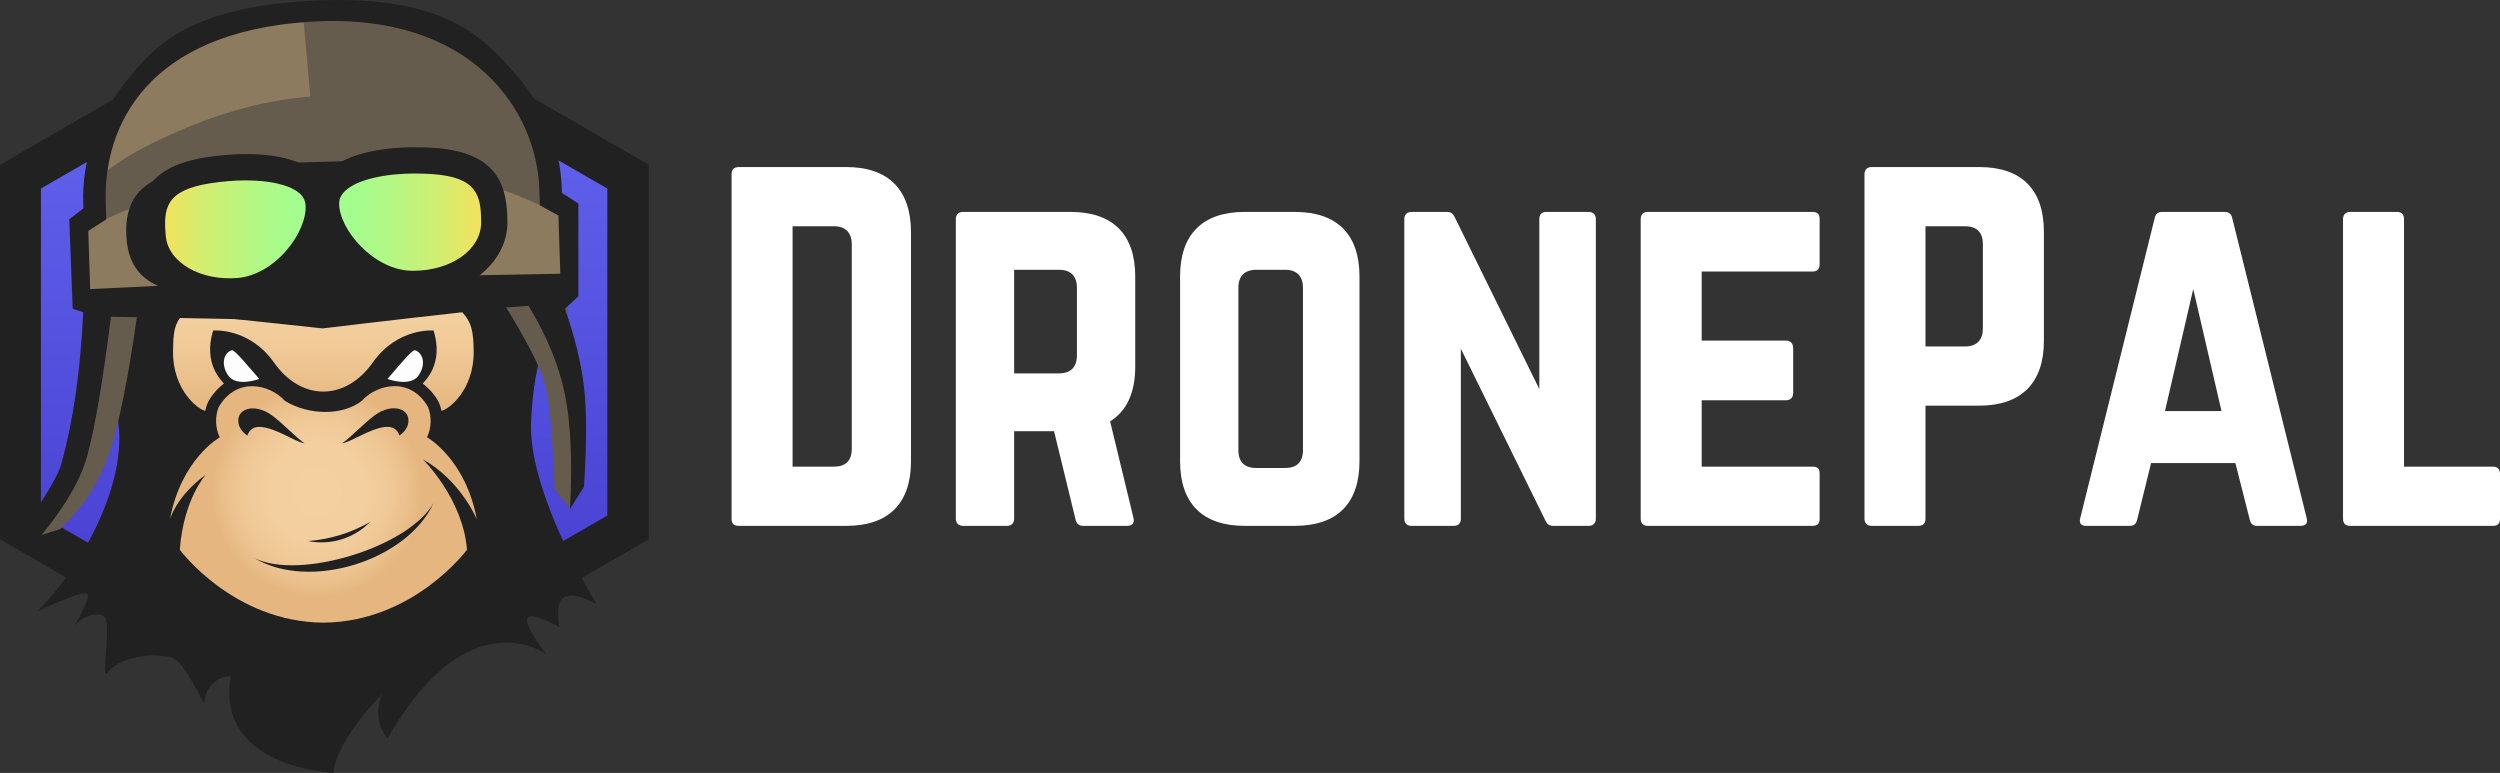 <?xml version="1.0" encoding="UTF-8"?>
<svg id="Layer_2" data-name="Layer 2" xmlns="http://www.w3.org/2000/svg" xmlns:xlink="http://www.w3.org/1999/xlink" viewBox="0 0 3893.89 1203.89">
  <rect x="0" y="0" width="3893.89" height="1203.89" fill="#333333" stroke="none"/>
  <defs>
    <linearGradient id="linear-gradient" x1="-2590.99" y1="3810.17" x2="-2590.99" y2="3814.27" gradientTransform="translate(577929.89 912465.33) scale(222.86 -239.2)" gradientUnits="userSpaceOnUse">
      <stop offset="0" stop-color="#d34600"/>
      <stop offset=".07" stop-color="#d85104"/>
      <stop offset=".29" stop-color="#e56a0f"/>
      <stop offset=".51" stop-color="#ee7d17"/>
      <stop offset=".74" stop-color="#f3871c"/>
      <stop offset="1" stop-color="#f58b1d"/>
    </linearGradient>
    <linearGradient id="linear-gradient-2" x1="-2590.99" y1="3810.17" x2="-2590.99" y2="3814.27" gradientTransform="translate(577929.89 912465.33) scale(222.86 -239.2)" gradientUnits="userSpaceOnUse">
      <stop offset="0" stop-color="#4338ca"/>
      <stop offset="1" stop-color="#6366f1"/>
    </linearGradient>
    <radialGradient id="radial-gradient" cx="-2571.2" cy="3827.99" fx="-2571.2" fy="3827.99" r="1.83" gradientTransform="translate(231848.41 345210.7) scale(89.98 -89.98)" gradientUnits="userSpaceOnUse">
      <stop offset="0" stop-color="#f4d0a0"/>
      <stop offset=".47" stop-color="#f3ce9e"/>
      <stop offset=".71" stop-color="#efc896"/>
      <stop offset=".91" stop-color="#e9bd88"/>
      <stop offset="1" stop-color="#e5b67f"/>
    </radialGradient>
    <linearGradient id="linear-gradient-3" x1="-2578.27" y1="3871.36" x2="-2578.27" y2="3867.26" gradientTransform="translate(295366 145584.91) scale(114.36 -37.48)" gradientUnits="userSpaceOnUse">
      <stop offset="0" stop-color="#f4d0a0"/>
      <stop offset=".39" stop-color="#f0c997"/>
      <stop offset="1" stop-color="#e5b67f"/>
    </linearGradient>
    <linearGradient id="linear-gradient-4" x1="236.79" y1="357.22" x2="496.54" y2="357.22" gradientUnits="userSpaceOnUse">
      <stop offset="0" stop-color="#ffde55"/>
      <stop offset=".06" stop-color="#f5e15a"/>
      <stop offset=".34" stop-color="#d0ee72"/>
      <stop offset=".6" stop-color="#b5f783"/>
      <stop offset=".83" stop-color="#a4fd8e"/>
      <stop offset="1" stop-color="#9fff92"/>
    </linearGradient>
    <clipPath id="clippath">
      <path d="m372.45,453.3c69.79-6.11,128.43-83.52,123.83-136.08-4.6-52.56-88.14-64.81-171.08-52.1-82.94,12.71-92.05,51.51-87.45,104.07,4.6,52.56,64.9,90.22,134.69,84.11Z" clip-rule="evenodd" fill="url(#linear-gradient-4)" stroke-width="0"/>
    </clipPath>
    <linearGradient id="linear-gradient-5" x1="233.16" y1="262.35" x2="460.4" y2="262.35" xlink:href="#linear-gradient-4"/>
    <linearGradient id="linear-gradient-6" x1="233.16" y1="264.45" x2="500.89" y2="264.45" xlink:href="#linear-gradient-4"/>
    <linearGradient id="linear-gradient-7" x1="233.16" y1="266.88" x2="500.89" y2="266.88" xlink:href="#linear-gradient-4"/>
    <linearGradient id="linear-gradient-8" x1="233.16" y1="271.08" x2="500.89" y2="271.08" xlink:href="#linear-gradient-4"/>
    <linearGradient id="linear-gradient-9" x1="233.16" y1="275.28" x2="500.89" y2="275.28" xlink:href="#linear-gradient-4"/>
    <linearGradient id="linear-gradient-10" x1="233.16" y1="279.48" x2="500.89" y2="279.48" xlink:href="#linear-gradient-4"/>
    <linearGradient id="linear-gradient-11" x1="233.16" y1="283.68" x2="500.89" y2="283.68" xlink:href="#linear-gradient-4"/>
    <linearGradient id="linear-gradient-12" x1="233.16" y1="287.88" x2="500.89" y2="287.88" xlink:href="#linear-gradient-4"/>
    <linearGradient id="linear-gradient-13" x1="233.16" y1="292.08" x2="500.89" y2="292.08" xlink:href="#linear-gradient-4"/>
    <linearGradient id="linear-gradient-14" x1="233.16" y1="296.28" x2="500.89" y2="296.28" xlink:href="#linear-gradient-4"/>
    <linearGradient id="linear-gradient-15" x1="233.16" y1="300.48" x2="500.89" y2="300.48" xlink:href="#linear-gradient-4"/>
    <linearGradient id="linear-gradient-16" x1="233.16" y1="304.68" x2="500.89" y2="304.68" xlink:href="#linear-gradient-4"/>
    <linearGradient id="linear-gradient-17" x1="233.16" y1="308.88" x2="500.89" y2="308.88" xlink:href="#linear-gradient-4"/>
    <linearGradient id="linear-gradient-18" x1="233.16" y1="313.08" x2="500.89" y2="313.08" xlink:href="#linear-gradient-4"/>
    <linearGradient id="linear-gradient-19" x1="233.16" y1="317.28" x2="500.89" y2="317.28" xlink:href="#linear-gradient-4"/>
    <linearGradient id="linear-gradient-20" x1="233.16" y1="321.48" x2="500.89" y2="321.48" xlink:href="#linear-gradient-4"/>
    <linearGradient id="linear-gradient-21" x1="233.16" y1="325.68" x2="500.89" y2="325.68" xlink:href="#linear-gradient-4"/>
    <linearGradient id="linear-gradient-22" x1="233.16" y1="329.88" x2="500.89" y2="329.88" xlink:href="#linear-gradient-4"/>
    <linearGradient id="linear-gradient-23" x1="233.16" y1="334.08" x2="500.89" y2="334.08" xlink:href="#linear-gradient-4"/>
    <linearGradient id="linear-gradient-24" x1="233.16" y1="338.28" x2="500.89" y2="338.28" xlink:href="#linear-gradient-4"/>
    <linearGradient id="linear-gradient-25" x1="233.16" y1="342.48" x2="500.89" y2="342.48" xlink:href="#linear-gradient-4"/>
    <linearGradient id="linear-gradient-26" x1="233.16" y1="346.68" x2="500.89" y2="346.68" xlink:href="#linear-gradient-4"/>
    <linearGradient id="linear-gradient-27" x1="233.16" y1="350.88" x2="500.89" y2="350.88" xlink:href="#linear-gradient-4"/>
    <linearGradient id="linear-gradient-28" x1="233.16" y1="355.08" x2="500.89" y2="355.08" xlink:href="#linear-gradient-4"/>
    <linearGradient id="linear-gradient-29" x1="233.16" y1="359.28" x2="500.89" y2="359.28" xlink:href="#linear-gradient-4"/>
    <linearGradient id="linear-gradient-30" x1="233.16" y1="363.48" x2="500.89" y2="363.48" xlink:href="#linear-gradient-4"/>
    <linearGradient id="linear-gradient-31" x1="233.16" y1="367.68" x2="500.89" y2="367.68" xlink:href="#linear-gradient-4"/>
    <linearGradient id="linear-gradient-32" x1="233.16" y1="371.88" x2="500.89" y2="371.88" xlink:href="#linear-gradient-4"/>
    <linearGradient id="linear-gradient-33" x1="233.16" y1="376.08" x2="500.89" y2="376.08" xlink:href="#linear-gradient-4"/>
    <linearGradient id="linear-gradient-34" x1="233.16" y1="380.28" x2="500.89" y2="380.28" xlink:href="#linear-gradient-4"/>
    <linearGradient id="linear-gradient-35" x1="233.16" y1="384.48" x2="500.89" y2="384.48" xlink:href="#linear-gradient-4"/>
    <linearGradient id="linear-gradient-36" x1="233.16" y1="388.68" x2="500.89" y2="388.68" xlink:href="#linear-gradient-4"/>
    <linearGradient id="linear-gradient-37" x1="233.16" y1="392.88" x2="500.89" y2="392.88" xlink:href="#linear-gradient-4"/>
    <linearGradient id="linear-gradient-38" x1="233.16" y1="397.08" x2="500.89" y2="397.08" xlink:href="#linear-gradient-4"/>
    <linearGradient id="linear-gradient-39" x1="233.16" y1="401.28" x2="500.89" y2="401.28" xlink:href="#linear-gradient-4"/>
    <linearGradient id="linear-gradient-40" x1="233.16" y1="405.48" x2="500.89" y2="405.48" xlink:href="#linear-gradient-4"/>
    <linearGradient id="linear-gradient-41" x1="233.16" y1="409.68" x2="500.89" y2="409.68" xlink:href="#linear-gradient-4"/>
    <linearGradient id="linear-gradient-42" x1="233.16" y1="413.88" x2="500.89" y2="413.88" xlink:href="#linear-gradient-4"/>
    <linearGradient id="linear-gradient-43" x1="233.16" y1="418.08" x2="500.89" y2="418.08" xlink:href="#linear-gradient-4"/>
    <linearGradient id="linear-gradient-44" x1="233.16" y1="422.28" x2="500.89" y2="422.28" xlink:href="#linear-gradient-4"/>
    <linearGradient id="linear-gradient-45" x1="233.16" y1="426.48" x2="500.89" y2="426.48" xlink:href="#linear-gradient-4"/>
    <linearGradient id="linear-gradient-46" x1="233.16" y1="430.67" x2="500.89" y2="430.67" xlink:href="#linear-gradient-4"/>
    <linearGradient id="linear-gradient-47" x1="233.16" y1="434.87" x2="500.89" y2="434.87" xlink:href="#linear-gradient-4"/>
    <linearGradient id="linear-gradient-48" x1="233.16" y1="439.07" x2="500.89" y2="439.07" xlink:href="#linear-gradient-4"/>
    <linearGradient id="linear-gradient-49" x1="233.16" y1="443.27" x2="500.89" y2="443.27" xlink:href="#linear-gradient-4"/>
    <linearGradient id="linear-gradient-50" x1="233.16" y1="446.53" x2="500.89" y2="446.53" xlink:href="#linear-gradient-4"/>
    <linearGradient id="linear-gradient-51" x1="254.66" y1="448.63" x2="500.89" y2="448.63" xlink:href="#linear-gradient-4"/>
    <linearGradient id="linear-gradient-52" x1="302.66" y1="450.73" x2="500.89" y2="450.73" xlink:href="#linear-gradient-4"/>
    <linearGradient id="linear-gradient-53" x1="769.84" y1="346.02" x2="507.76" y2="346.02" gradientUnits="userSpaceOnUse">
      <stop offset="0" stop-color="#ffde55"/>
      <stop offset=".06" stop-color="#f5e15a"/>
      <stop offset=".34" stop-color="#d0ee72"/>
      <stop offset=".6" stop-color="#b5f783"/>
      <stop offset=".83" stop-color="#a4fd8e"/>
      <stop offset="1" stop-color="#9fff92"/>
    </linearGradient>
    <clipPath id="clippath-1">
      <path d="m642.99,442.25c-70.06,0-135.22-72.01-135.22-124.77s82.15-72.24,165.89-66.81c83.73,5.43,96.18,43.29,96.18,96.05s-56.79,95.53-126.85,95.53Z" clip-rule="evenodd" fill="url(#linear-gradient-53)" stroke-width="0"/>
    </clipPath>
    <linearGradient id="linear-gradient-54" y1="247.51" y2="247.51" xlink:href="#linear-gradient-53"/>
    <linearGradient id="linear-gradient-55" y1="251.88" y2="251.88" xlink:href="#linear-gradient-53"/>
    <linearGradient id="linear-gradient-56" y1="256.06" y2="256.06" xlink:href="#linear-gradient-53"/>
    <linearGradient id="linear-gradient-57" y1="260.25" y2="260.25" xlink:href="#linear-gradient-53"/>
    <linearGradient id="linear-gradient-58" y1="264.43" y2="264.43" xlink:href="#linear-gradient-53"/>
    <linearGradient id="linear-gradient-59" y1="268.61" y2="268.61" xlink:href="#linear-gradient-53"/>
    <linearGradient id="linear-gradient-60" y1="272.8" y2="272.8" xlink:href="#linear-gradient-53"/>
    <linearGradient id="linear-gradient-61" y1="276.98" y2="276.98" xlink:href="#linear-gradient-53"/>
    <linearGradient id="linear-gradient-62" y1="281.17" y2="281.17" xlink:href="#linear-gradient-53"/>
    <linearGradient id="linear-gradient-63" y1="285.35" y2="285.35" xlink:href="#linear-gradient-53"/>
    <linearGradient id="linear-gradient-64" y1="289.53" y2="289.53" xlink:href="#linear-gradient-53"/>
    <linearGradient id="linear-gradient-65" y1="293.72" y2="293.72" xlink:href="#linear-gradient-53"/>
    <linearGradient id="linear-gradient-66" y1="297.9" y2="297.9" xlink:href="#linear-gradient-53"/>
    <linearGradient id="linear-gradient-67" y1="302.09" y2="302.09" xlink:href="#linear-gradient-53"/>
    <linearGradient id="linear-gradient-68" y1="306.27" y2="306.27" xlink:href="#linear-gradient-53"/>
    <linearGradient id="linear-gradient-69" y1="310.45" y2="310.45" xlink:href="#linear-gradient-53"/>
    <linearGradient id="linear-gradient-70" y1="314.64" y2="314.64" xlink:href="#linear-gradient-53"/>
    <linearGradient id="linear-gradient-71" y1="318.82" y2="318.82" xlink:href="#linear-gradient-53"/>
    <linearGradient id="linear-gradient-72" y1="323.01" y2="323.01" xlink:href="#linear-gradient-53"/>
    <linearGradient id="linear-gradient-73" y1="327.19" y2="327.19" xlink:href="#linear-gradient-53"/>
    <linearGradient id="linear-gradient-74" y1="331.37" y2="331.37" xlink:href="#linear-gradient-53"/>
    <linearGradient id="linear-gradient-75" y1="335.56" y2="335.56" xlink:href="#linear-gradient-53"/>
    <linearGradient id="linear-gradient-76" y1="339.74" y2="339.74" xlink:href="#linear-gradient-53"/>
    <linearGradient id="linear-gradient-77" y1="343.92" y2="343.92" xlink:href="#linear-gradient-53"/>
    <linearGradient id="linear-gradient-78" y1="348.11" y2="348.11" xlink:href="#linear-gradient-53"/>
    <linearGradient id="linear-gradient-79" y1="352.29" y2="352.29" xlink:href="#linear-gradient-53"/>
    <linearGradient id="linear-gradient-80" y1="356.48" y2="356.48" xlink:href="#linear-gradient-53"/>
    <linearGradient id="linear-gradient-81" y1="360.66" y2="360.66" xlink:href="#linear-gradient-53"/>
    <linearGradient id="linear-gradient-82" y1="364.84" y2="364.84" xlink:href="#linear-gradient-53"/>
    <linearGradient id="linear-gradient-83" y1="369.03" y2="369.03" xlink:href="#linear-gradient-53"/>
    <linearGradient id="linear-gradient-84" y1="373.21" y2="373.21" xlink:href="#linear-gradient-53"/>
    <linearGradient id="linear-gradient-85" y1="377.4" y2="377.4" xlink:href="#linear-gradient-53"/>
    <linearGradient id="linear-gradient-86" y1="381.58" y2="381.58" xlink:href="#linear-gradient-53"/>
    <linearGradient id="linear-gradient-87" y1="385.76" y2="385.76" xlink:href="#linear-gradient-53"/>
    <linearGradient id="linear-gradient-88" y1="389.95" y2="389.95" xlink:href="#linear-gradient-53"/>
    <linearGradient id="linear-gradient-89" y1="394.13" y2="394.13" xlink:href="#linear-gradient-53"/>
    <linearGradient id="linear-gradient-90" y1="398.32" y2="398.32" xlink:href="#linear-gradient-53"/>
    <linearGradient id="linear-gradient-91" y1="402.5" y2="402.5" xlink:href="#linear-gradient-53"/>
    <linearGradient id="linear-gradient-92" y1="406.68" y2="406.68" xlink:href="#linear-gradient-53"/>
    <linearGradient id="linear-gradient-93" y1="410.87" y2="410.87" xlink:href="#linear-gradient-53"/>
    <linearGradient id="linear-gradient-94" y1="415.05" y2="415.05" xlink:href="#linear-gradient-53"/>
    <linearGradient id="linear-gradient-95" y1="419.23" y2="419.23" xlink:href="#linear-gradient-53"/>
    <linearGradient id="linear-gradient-96" y1="423.42" y2="423.42" xlink:href="#linear-gradient-53"/>
    <linearGradient id="linear-gradient-97" y1="427.6" y2="427.6" xlink:href="#linear-gradient-53"/>
    <linearGradient id="linear-gradient-98" y1="431.79" y2="431.79" xlink:href="#linear-gradient-53"/>
    <linearGradient id="linear-gradient-99" y1="435.97" y2="435.97" xlink:href="#linear-gradient-53"/>
    <linearGradient id="linear-gradient-100" y1="440.15" y2="440.15" xlink:href="#linear-gradient-53"/>
  </defs>
  <g id="Layer_2-2" data-name="Layer 2">
    <polygon id="orange" points="631.51 92.63 731.06 149.95 959.18 281.69 959.18 808.7 731.06 940.39 502.89 1072.12 274.77 940.39 46.6 808.7 46.6 281.81 274.77 150.08 374.31 92.75 631.51 92.63" fill="url(#linear-gradient)" fill-rule="evenodd" stroke-width="0"/>
    <polygon id="blue" points="631.51 92.63 731.06 149.95 959.18 281.69 959.18 808.7 731.06 940.39 502.89 1072.12 274.77 940.39 46.6 808.7 46.6 281.81 274.77 150.08 374.31 92.75 631.51 92.63" fill="url(#linear-gradient-2)" fill-rule="evenodd" stroke-width="0"/>
    <polygon id="Shape" points="757.88 110.77 628.93 110.77 725.16 166.29 945.92 293.64 945.92 802.96 725.37 930.31 504.82 1057.66 284.27 930.31 63.72 802.96 63.72 293.64 284.27 166.29 380.5 110.77 252.61 110.77 0 256.63 0 839.98 252.61 985.88 505.27 1131.7 757.88 985.88 1010.49 839.98 1010.49 256.63 757.88 110.77" fill="#212121" fill-rule="evenodd" stroke-width="0"/>
    <path id="Shape-2" data-name="Shape" d="m827.16,657.55c4.34-111.95,35.91-149.09,34.77-189.88l-361.66,27.8-367.43-27.68c-1.11,40.95,26.45,86.65,47.99,171.98,26.45,104.75-55.94,247.45-123.5,313.09,0,0,76.86-37.63,79.73-26.86,2.87,10.77-27.31,57.33-18.51,46.27,7.78-9.75,31.61-20.8,43.61-12.28,12,8.52-5.12,101.55,4.63,88.57,17.85-23.79,61.67-30.02,82.59-27.11,22.15,3.07,26-6.39,68.3,73.71,5.73-43.61,41.85-41.85,41.85-41.85-16.83,91.19,54.05,140.95,159.62,150.57,0,0,1.11-46.19,76.25-123.05,0,0-18.88,35.91,8.19,69.41,114.66-200.89,226.24-146.31,247.25-131.04,0,0-35.01-45.04-29.32-56.39,5.69-11.34,49.83,14.25,49.83,14.25,0,0-5.61-29.36,1.72-41.36,12.57-20.47,56.67,5.61,56.67,5.61-19.74-31.49-106.67-182.1-102.58-283.77Z" fill="#212121" fill-rule="evenodd" stroke-width="0"/>
    <path id="Shape-3" data-name="Shape" d="m563.41,624.35c23.67-26.04,75.76-38.49,103.56,10.03,5.63,15.21,4.98,32.03-1.8,46.76,0,0,59.79,33.13,77.52,127.76,0,0-24.86-60.32-84.03-93.44,0,0,62.73,61.42,68.67,140.78,0,0-82.84,112.4-223.66,113.59-140.82-1.19-223.62-113.59-223.62-113.59,5.9-79.28,40.46-116.83,40.46-116.83-46.35,33.7-55.85,69.61-55.85,69.61,17.73-94.63,77.52-127.76,77.52-127.76-6.78-14.73-7.43-31.55-1.8-46.76,27.8-48.52,79.89-36.08,103.56-10.03,35.91,22.15,88.74,23.59,119.49,0v-.12Z" fill="url(#radial-gradient)" fill-rule="evenodd" stroke-width="0"/>
    <path id="Shape-4" data-name="Shape" d="m479.84,842.68c35.19,7.11,71.59-4.09,96.68-29.77-29.57,17.09-62.62,27.27-96.68,29.77Z" fill="#212121" fill-rule="evenodd" stroke-width="0"/>
    <path id="Shape-5" data-name="Shape" d="m396.18,869.14c85.17,51.68,237.99,4.63,279.31-85.99-37.88,68.51-209.41,121.45-279.31,85.99Z" fill="#212121" fill-rule="evenodd" stroke-width="0"/>
    <path id="Shape-6" data-name="Shape" d="m532.66,690.6c13.64-9.25,32.76-30.22,51.23-43.9,27.07-19.98,58.56-10.73,51.27,15.52-2.37,6.69-7.03,12.33-13.14,15.93-12.04-35.38-71.62,10.85-89.35,12.28v.16Z" fill="#212121" fill-rule="evenodd" stroke-width="0"/>
    <path id="Shape-7" data-name="Shape" d="m603.5,590.19c16.38-18.63,38.37-45.82,42.63-44.63,12.28,3.4,18.26,21.09,5.81,39.23-12.9,18.84-48.44,5.41-48.44,5.41Z" fill="#fdfdfd" fill-rule="evenodd" stroke-width="0"/>
    <path id="Shape-8" data-name="Shape" d="m474.68,690.6c-17.73-1.6-77.27-47.83-89.31-12.28-6.14-3.59-10.81-9.23-13.19-15.93-7.25-26.25,24.2-35.5,51.27-15.52,18.47,13.68,37.59,34.64,51.23,43.9v-.16Z" fill="#212121" fill-rule="evenodd" stroke-width="0"/>
    <path id="Shape-9" data-name="Shape" d="m403.84,590.19s-35.54,13.43-48.44-5.41c-12.28-18.14-6.39-35.83,5.81-39.23,4.26-1.19,26.08,26,42.63,44.63Z" fill="#fdfdfd" fill-rule="evenodd" stroke-width="0"/>
    <path id="Shape-10" data-name="Shape" d="m720,486.39c-96.43,10.52-217.48,25.14-217.48,25.14,0,0-124.73-13.64-217.03-22.64-14,15.48-15.6,27.15-15.97,58.47-.7,61.05,40.46,91.44,50.2,92.5.82-4.49,2.19-8.87,4.09-13.02l.33-.78.41-.74c6.08-10.86,14.35-20.34,24.28-27.85-3.6-4.79-32.76-30.55-16.87-82.68,0,0,55.98-5.12,94.71,49.79,21.05,29.81,48.4,45.04,75.84,45.29,28.21.41,56.51-14.66,78.13-45.29,38.74-54.91,94.71-49.79,94.71-49.79,16.09,52.13-13.27,77.8-16.87,82.68,9.94,7.49,18.21,16.98,24.28,27.85l.41.74.33.78c1.9,4.15,3.28,8.53,4.09,13.02,9.75-1.06,50.9-31.45,50.2-92.5-.37-31.98-3.4-45.41-17.81-60.97Z" fill="url(#linear-gradient-3)" fill-rule="evenodd" stroke-width="0"/>
    <path id="Shape-11" data-name="Shape" d="m129.03,473.6v-121.76l17.43-40.44C142.44,187.81,250.06,27.84,494.94,20.72c244.88-7.12,356.36,144.13,360.38,267.71l27.08,42.94-8.29,113.24-745.08,29Z" fill="#655c4d" stroke-width="0"/>
    <path id="Oval-3" d="m294.13,197.42c63.47-26.22,126.53-41.87,189.19-46.95l-11.05-125.66c-82.86-7.37-160.19,17.03-231.99,73.19-71.81,56.16-98.51,114.16-80.09,174,25.83-23.49,70.48-48.35,133.95-74.57Z" fill="#8d7b5f" fill-rule="evenodd" stroke-width="0"/>
    <path id="Rectangle" d="m127.38,358.82c118.23-59.05,243.73-92.99,376.51-101.85,132.78-8.85,259.16,18.95,379.13,83.4v96.63c-162.02-2.73-285.22-2.73-369.59,0-84.37,2.73-217.29,11.03-398.78,24.89l12.72-103.07Z" fill="#8d7b5f" fill-rule="evenodd" stroke-width="0"/>
    <path id="Shape-path" d="m62.77,833.67c40-73.08,64.7-135.88,74.11-188.42,9.41-52.54,6.79-105.62-7.85-159.25l753.64-14.5c7.17,72.88,10.76,126.55,10.76,161.01s-1.72,87.78-5.17,159.95l-24.52-30.86c-2.84-83.75-7.81-138.4-14.9-163.95-7.1-25.55-28.75-67.6-64.94-126.15l-569.58,14.5c-14.9,106.17-30.16,181-45.78,224.5-15.61,43.5-40.72,81.43-75.3,113.8l-30.46,9.37Z" fill="#655c4d" fill-rule="evenodd" stroke-width="0"/>
    <path id="Shape-12" data-name="Shape" d="m840.01,294.01l.83,25.76,28.94,16.01,2.97,90.58-367.63,6.63-364.66,17.25-2.97-90.58,28.02-17.98-.86-25.76c-3.9-119.97,64.82-266.05,318.34-282.06,253.52-16.02,353.12,140.19,357.01,260.16ZM193.07,131.06c-43.65,55.31-65.59,119.6-63.44,185.98l.26,7.51-21.98,16.9,5.3,139.37,16.41,5.69c-4.35,91.32-15.72,170.08-34.11,236.27-4.22,15.2-20.52,43.79-48.89,85.78l-4.91,51.35c50.73-56.16,82.11-106.1,94.13-149.83,12.02-43.73,24.34-115.98,36.95-216.75l332.66,6.34,317.83-23.37c28.75,47.55,47.65,93.69,56.69,138.4,9.05,44.71,11.69,103.97,7.94,177.76l21.65-34.15c4.39-67.69,4.39-119.82,0-156.39-4.39-36.57-14.25-76.93-29.58-121.1l20.89-19.37v-144.4l-25.71-16.67-.23-7.51c-2.18-66.37-28.25-129.12-75.43-181.46C754.43,61.39,694.56-8.87,490.14.92c-204.42,9.79-255.34,77.3-297.07,130.14Z" fill="#212121" stroke-width="0"/>
    <path id="Oval-2" d="m485.95,462.09c169.02,0,276.96-16.28,271.4-120.93-5.56-104.65-95.66-93.29-280.28-88.37-184.63,4.92-285.57,5.23-280.31,114.5,5.26,109.28,120.18,94.8,289.2,94.8Z" fill="#212121" fill-rule="evenodd" stroke-width="0"/>
    <g>
      <path d="m372.45,453.3c69.79-6.11,128.43-83.52,123.83-136.08-4.6-52.56-88.14-64.81-171.08-52.1-82.94,12.71-92.05,51.51-87.45,104.07,4.6,52.56,64.9,90.22,134.69,84.11Z" fill="url(#linear-gradient-4)" fill-rule="evenodd"/>
      <g clip-path="url(#clippath)">
        <polygon points="460.4 252.41 233.16 272.29 233.16 252.41 460.4 252.41" fill="url(#linear-gradient-5)" fill-rule="evenodd" stroke-width="0"/>
        <polygon points="500.89 253.07 233.16 276.49 233.16 272.29 460.4 252.41 500.89 252.41 500.89 253.07" fill="url(#linear-gradient-6)" fill-rule="evenodd" stroke-width="0"/>
        <polygon points="500.89 257.27 233.16 280.69 233.16 276.49 500.89 253.07 500.89 257.27" fill="url(#linear-gradient-7)" fill-rule="evenodd" stroke-width="0"/>
        <polygon points="500.89 261.47 233.16 284.89 233.16 280.69 500.89 257.27 500.89 261.47" fill="url(#linear-gradient-8)" fill-rule="evenodd" stroke-width="0"/>
        <polygon points="500.89 265.67 233.16 289.09 233.16 284.89 500.89 261.47 500.89 265.67" fill="url(#linear-gradient-9)" fill-rule="evenodd" stroke-width="0"/>
        <polygon points="500.89 269.87 233.16 293.29 233.16 289.09 500.89 265.67 500.89 269.87" fill="url(#linear-gradient-10)" fill-rule="evenodd" stroke-width="0"/>
        <polygon points="500.89 274.07 233.16 297.49 233.16 293.29 500.89 269.87 500.89 274.07" fill="url(#linear-gradient-11)" fill-rule="evenodd" stroke-width="0"/>
        <polygon points="500.89 278.27 233.16 301.69 233.16 297.49 500.89 274.07 500.89 278.27" fill="url(#linear-gradient-12)" fill-rule="evenodd" stroke-width="0"/>
        <polygon points="500.89 282.47 233.16 305.89 233.16 301.69 500.89 278.27 500.89 282.47" fill="url(#linear-gradient-13)" fill-rule="evenodd" stroke-width="0"/>
        <polygon points="500.89 286.67 233.16 310.09 233.16 305.89 500.89 282.47 500.89 286.67" fill="url(#linear-gradient-14)" fill-rule="evenodd" stroke-width="0"/>
        <polygon points="500.89 290.87 233.16 314.29 233.16 310.09 500.89 286.67 500.89 290.87" fill="url(#linear-gradient-15)" fill-rule="evenodd" stroke-width="0"/>
        <polygon points="500.89 295.07 233.16 318.49 233.16 314.29 500.89 290.87 500.89 295.07" fill="url(#linear-gradient-16)" fill-rule="evenodd" stroke-width="0"/>
        <polygon points="500.89 299.27 233.16 322.69 233.16 318.49 500.89 295.07 500.89 299.27" fill="url(#linear-gradient-17)" fill-rule="evenodd" stroke-width="0"/>
        <polygon points="500.89 303.47 233.16 326.89 233.16 322.69 500.89 299.27 500.89 303.47" fill="url(#linear-gradient-18)" fill-rule="evenodd" stroke-width="0"/>
        <polygon points="500.89 307.67 233.16 331.09 233.16 326.89 500.89 303.47 500.89 307.67" fill="url(#linear-gradient-19)" fill-rule="evenodd" stroke-width="0"/>
        <polygon points="500.89 311.87 233.16 335.29 233.16 331.09 500.89 307.67 500.89 311.87" fill="url(#linear-gradient-20)" fill-rule="evenodd" stroke-width="0"/>
        <polygon points="500.89 316.07 233.16 339.49 233.16 335.29 500.89 311.87 500.89 316.07" fill="url(#linear-gradient-21)" fill-rule="evenodd" stroke-width="0"/>
        <polygon points="500.89 320.27 233.16 343.69 233.16 339.49 500.89 316.07 500.89 320.27" fill="url(#linear-gradient-22)" fill-rule="evenodd" stroke-width="0"/>
        <polygon points="500.89 324.47 233.16 347.89 233.16 343.69 500.89 320.27 500.89 324.47" fill="url(#linear-gradient-23)" fill-rule="evenodd" stroke-width="0"/>
        <polygon points="500.89 328.67 233.16 352.09 233.16 347.89 500.89 324.47 500.89 328.67" fill="url(#linear-gradient-24)" fill-rule="evenodd" stroke-width="0"/>
        <polygon points="500.89 332.87 233.16 356.29 233.16 352.09 500.89 328.67 500.89 332.87" fill="url(#linear-gradient-25)" fill-rule="evenodd" stroke-width="0"/>
        <polygon points="500.89 337.07 233.16 360.49 233.16 356.29 500.89 332.87 500.89 337.07" fill="url(#linear-gradient-26)" fill-rule="evenodd" stroke-width="0"/>
        <polygon points="500.89 341.27 233.16 364.69 233.16 360.49 500.89 337.07 500.89 341.27" fill="url(#linear-gradient-27)" fill-rule="evenodd" stroke-width="0"/>
        <polygon points="500.89 345.47 233.16 368.89 233.16 364.69 500.89 341.27 500.89 345.47" fill="url(#linear-gradient-28)" fill-rule="evenodd" stroke-width="0"/>
        <polygon points="500.89 349.67 233.16 373.09 233.16 368.89 500.89 345.47 500.89 349.67" fill="url(#linear-gradient-29)" fill-rule="evenodd" stroke-width="0"/>
        <polygon points="500.89 353.87 233.16 377.29 233.16 373.09 500.89 349.67 500.89 353.87" fill="url(#linear-gradient-30)" fill-rule="evenodd" stroke-width="0"/>
        <polygon points="500.89 358.07 233.16 381.49 233.16 377.29 500.89 353.87 500.89 358.07" fill="url(#linear-gradient-31)" fill-rule="evenodd" stroke-width="0"/>
        <polygon points="500.89 362.27 233.16 385.69 233.16 381.49 500.89 358.07 500.89 362.27" fill="url(#linear-gradient-32)" fill-rule="evenodd" stroke-width="0"/>
        <polygon points="500.89 366.47 233.16 389.89 233.16 385.69 500.89 362.27 500.89 366.47" fill="url(#linear-gradient-33)" fill-rule="evenodd" stroke-width="0"/>
        <polygon points="500.89 370.67 233.16 394.09 233.16 389.89 500.89 366.47 500.89 370.67" fill="url(#linear-gradient-34)" fill-rule="evenodd" stroke-width="0"/>
        <polygon points="500.89 374.86 233.16 398.29 233.16 394.09 500.89 370.67 500.89 374.86" fill="url(#linear-gradient-35)" fill-rule="evenodd" stroke-width="0"/>
        <polygon points="500.89 379.06 233.16 402.49 233.16 398.29 500.89 374.86 500.89 379.06" fill="url(#linear-gradient-36)" fill-rule="evenodd" stroke-width="0"/>
        <polygon points="500.89 383.26 233.16 406.69 233.16 402.49 500.89 379.06 500.89 383.26" fill="url(#linear-gradient-37)" fill-rule="evenodd" stroke-width="0"/>
        <polygon points="500.89 387.46 233.16 410.89 233.16 406.69 500.89 383.26 500.89 387.46" fill="url(#linear-gradient-38)" fill-rule="evenodd" stroke-width="0"/>
        <polygon points="500.89 391.66 233.16 415.09 233.16 410.89 500.89 387.46 500.89 391.66" fill="url(#linear-gradient-39)" fill-rule="evenodd" stroke-width="0"/>
        <polygon points="500.89 395.86 233.16 419.29 233.16 415.09 500.89 391.66 500.89 395.86" fill="url(#linear-gradient-40)" fill-rule="evenodd" stroke-width="0"/>
        <polygon points="500.89 400.06 233.16 423.49 233.16 419.29 500.89 395.86 500.89 400.06" fill="url(#linear-gradient-41)" fill-rule="evenodd" stroke-width="0"/>
        <polygon points="500.89 404.26 233.16 427.69 233.16 423.49 500.89 400.06 500.89 404.26" fill="url(#linear-gradient-42)" fill-rule="evenodd" stroke-width="0"/>
        <polygon points="500.89 408.46 233.16 431.89 233.16 427.69 500.89 404.26 500.89 408.46" fill="url(#linear-gradient-43)" fill-rule="evenodd" stroke-width="0"/>
        <polygon points="500.89 412.66 233.16 436.09 233.16 431.89 500.89 408.46 500.89 412.66" fill="url(#linear-gradient-44)" fill-rule="evenodd" stroke-width="0"/>
        <polygon points="500.89 416.86 233.16 440.29 233.16 436.09 500.89 412.66 500.89 416.86" fill="url(#linear-gradient-45)" fill-rule="evenodd" stroke-width="0"/>
        <polygon points="500.89 421.06 233.16 444.49 233.16 440.29 500.89 416.86 500.89 421.06" fill="url(#linear-gradient-46)" fill-rule="evenodd" stroke-width="0"/>
        <polygon points="500.89 425.26 233.16 448.69 233.16 444.49 500.89 421.06 500.89 425.26" fill="url(#linear-gradient-47)" fill-rule="evenodd" stroke-width="0"/>
        <polygon points="500.89 429.46 233.16 452.89 233.16 448.69 500.89 425.26 500.89 429.46" fill="url(#linear-gradient-48)" fill-rule="evenodd" stroke-width="0"/>
        <polygon points="500.89 433.66 233.16 457.09 233.16 452.89 500.89 429.46 500.89 433.66" fill="url(#linear-gradient-49)" fill-rule="evenodd" stroke-width="0"/>
        <polygon points="500.89 437.86 254.66 459.41 233.16 459.41 233.16 457.09 500.89 433.66 500.89 437.86" fill="url(#linear-gradient-50)" fill-rule="evenodd" stroke-width="0"/>
        <polygon points="500.89 442.06 302.66 459.41 254.66 459.41 500.89 437.86 500.89 442.06" fill="url(#linear-gradient-51)" fill-rule="evenodd" stroke-width="0"/>
        <polygon points="302.66 459.41 500.89 442.06 500.89 459.41 302.66 459.41" fill="url(#linear-gradient-52)" fill-rule="evenodd" stroke-width="0"/>
      </g>
    </g>
    <path d="m357.86,474.41c-73.84,0-135.3-44.06-140.5-103.44-4.93-56.4,4.34-110.71,104.74-126.09,35.02-5.36,121.47-13.91,167.88,22.54,15.81,12.41,25.04,29.01,26.7,48.01,2.74,31.29-11.79,68.88-38.86,100.55-28.56,33.42-66.32,54.45-103.59,57.72h0c-5.51.48-10.98.72-16.38.72Zm25.26-193.43c-17.08,0-35.6,1.43-54.81,4.37-71,10.88-73.87,39.55-70.15,82.05,3.61,41.23,54.05,70.61,112.51,65.5,26.67-2.33,54.39-18.2,76.03-43.53,19.48-22.79,30.93-50.41,29.19-70.37-.68-7.75-4.24-13.91-11.2-19.37-15.49-12.16-45.22-18.64-81.57-18.64Z" fill="#212121" stroke-width="0"/>
    <g>
      <path d="m642.99,442.25c-70.06,0-135.22-72.01-135.22-124.77s82.15-72.24,165.89-66.81c83.73,5.43,96.18,43.29,96.18,96.05s-56.79,95.53-126.85,95.53Z" fill="url(#linear-gradient-53)" fill-rule="evenodd"/>
      <g clip-path="url(#clippath-1)">
        <rect x="507.76" y="245.23" width="262.07" height="4.55" fill="url(#linear-gradient-54)" stroke-width="0"/>
        <rect x="507.76" y="249.79" width="262.07" height="4.18" fill="url(#linear-gradient-55)" stroke-width="0"/>
        <rect x="507.76" y="253.97" width="262.07" height="4.18" fill="url(#linear-gradient-56)" stroke-width="0"/>
        <rect x="507.76" y="258.15" width="262.07" height="4.18" fill="url(#linear-gradient-57)" stroke-width="0"/>
        <rect x="507.76" y="262.34" width="262.07" height="4.18" fill="url(#linear-gradient-58)" stroke-width="0"/>
        <rect x="507.76" y="266.52" width="262.07" height="4.18" fill="url(#linear-gradient-59)" stroke-width="0"/>
        <rect x="507.76" y="270.71" width="262.07" height="4.18" fill="url(#linear-gradient-60)" stroke-width="0"/>
        <rect x="507.76" y="274.89" width="262.07" height="4.18" fill="url(#linear-gradient-61)" stroke-width="0"/>
        <rect x="507.76" y="279.07" width="262.07" height="4.18" fill="url(#linear-gradient-62)" stroke-width="0"/>
        <rect x="507.76" y="283.26" width="262.07" height="4.18" fill="url(#linear-gradient-63)" stroke-width="0"/>
        <rect x="507.76" y="287.44" width="262.07" height="4.18" fill="url(#linear-gradient-64)" stroke-width="0"/>
        <rect x="507.76" y="291.63" width="262.07" height="4.18" fill="url(#linear-gradient-65)" stroke-width="0"/>
        <rect x="507.76" y="295.81" width="262.07" height="4.18" fill="url(#linear-gradient-66)" stroke-width="0"/>
        <rect x="507.76" y="299.99" width="262.07" height="4.18" fill="url(#linear-gradient-67)" stroke-width="0"/>
        <rect x="507.76" y="304.18" width="262.07" height="4.18" fill="url(#linear-gradient-68)" stroke-width="0"/>
        <rect x="507.76" y="308.36" width="262.07" height="4.18" fill="url(#linear-gradient-69)" stroke-width="0"/>
        <rect x="507.76" y="312.55" width="262.07" height="4.18" fill="url(#linear-gradient-70)" stroke-width="0"/>
        <rect x="507.76" y="316.73" width="262.07" height="4.18" fill="url(#linear-gradient-71)" stroke-width="0"/>
        <rect x="507.76" y="320.91" width="262.07" height="4.18" fill="url(#linear-gradient-72)" stroke-width="0"/>
        <rect x="507.76" y="325.1" width="262.07" height="4.18" fill="url(#linear-gradient-73)" stroke-width="0"/>
        <rect x="507.76" y="329.28" width="262.07" height="4.18" fill="url(#linear-gradient-74)" stroke-width="0"/>
        <rect x="507.76" y="333.46" width="262.07" height="4.18" fill="url(#linear-gradient-75)" stroke-width="0"/>
        <rect x="507.76" y="337.65" width="262.07" height="4.18" fill="url(#linear-gradient-76)" stroke-width="0"/>
        <rect x="507.76" y="341.83" width="262.07" height="4.18" fill="url(#linear-gradient-77)" stroke-width="0"/>
        <rect x="507.76" y="346.02" width="262.07" height="4.18" fill="url(#linear-gradient-78)" stroke-width="0"/>
        <rect x="507.76" y="350.2" width="262.07" height="4.18" fill="url(#linear-gradient-79)" stroke-width="0"/>
        <rect x="507.76" y="354.38" width="262.07" height="4.18" fill="url(#linear-gradient-80)" stroke-width="0"/>
        <rect x="507.76" y="358.57" width="262.07" height="4.18" fill="url(#linear-gradient-81)" stroke-width="0"/>
        <rect x="507.76" y="362.75" width="262.07" height="4.18" fill="url(#linear-gradient-82)" stroke-width="0"/>
        <rect x="507.76" y="366.94" width="262.07" height="4.18" fill="url(#linear-gradient-83)" stroke-width="0"/>
        <rect x="507.76" y="371.12" width="262.07" height="4.18" fill="url(#linear-gradient-84)" stroke-width="0"/>
        <rect x="507.76" y="375.3" width="262.07" height="4.18" fill="url(#linear-gradient-85)" stroke-width="0"/>
        <rect x="507.76" y="379.49" width="262.07" height="4.18" fill="url(#linear-gradient-86)" stroke-width="0"/>
        <rect x="507.76" y="383.67" width="262.07" height="4.18" fill="url(#linear-gradient-87)" stroke-width="0"/>
        <rect x="507.76" y="387.86" width="262.07" height="4.18" fill="url(#linear-gradient-88)" stroke-width="0"/>
        <rect x="507.76" y="392.04" width="262.07" height="4.18" fill="url(#linear-gradient-89)" stroke-width="0"/>
        <rect x="507.76" y="396.22" width="262.07" height="4.18" fill="url(#linear-gradient-90)" stroke-width="0"/>
        <rect x="507.76" y="400.41" width="262.07" height="4.18" fill="url(#linear-gradient-91)" stroke-width="0"/>
        <rect x="507.76" y="404.59" width="262.07" height="4.18" fill="url(#linear-gradient-92)" stroke-width="0"/>
        <rect x="507.76" y="408.78" width="262.07" height="4.18" fill="url(#linear-gradient-93)" stroke-width="0"/>
        <rect x="507.76" y="412.96" width="262.07" height="4.18" fill="url(#linear-gradient-94)" stroke-width="0"/>
        <rect x="507.76" y="417.14" width="262.07" height="4.18" fill="url(#linear-gradient-95)" stroke-width="0"/>
        <rect x="507.76" y="421.33" width="262.07" height="4.18" fill="url(#linear-gradient-96)" stroke-width="0"/>
        <rect x="507.76" y="425.51" width="262.07" height="4.18" fill="url(#linear-gradient-97)" stroke-width="0"/>
        <rect x="507.76" y="429.69" width="262.07" height="4.18" fill="url(#linear-gradient-98)" stroke-width="0"/>
        <rect x="507.76" y="433.88" width="262.07" height="4.18" fill="url(#linear-gradient-99)" stroke-width="0"/>
        <rect x="507.76" y="438.06" width="262.07" height="4.18" fill="url(#linear-gradient-100)" stroke-width="0"/>
      </g>
    </g>
    <path d="m642.99,462.72c-82.39,0-155.7-81.22-155.7-145.25,0-19.07,7.75-36.41,22.41-50.15,43.06-40.36,129.92-39.38,165.27-37.09,101.36,6.57,115.34,59.87,115.34,116.48,0,63.97-66.09,116.01-147.32,116.01Zm4.03-192.46c-49.73,0-91.19,9.96-109.31,26.94-6.46,6.05-9.47,12.5-9.47,20.27,0,39.29,53.63,104.3,114.75,104.3s106.37-33.67,106.37-75.06-5.36-70.97-77.03-75.62c-8.62-.56-17.08-.83-25.31-.83Z" fill="#212121" stroke-width="0"/>
    <g>
      <path d="m1139.49,271.38c0-6.99,3.5-11.18,11.18-11.18h167.65c65.67,0,100.59,35.63,100.59,101.29v356.96c0,65.67-34.93,100.59-100.59,100.59h-167.65c-7.68,0-11.18-3.49-11.18-11.18V271.38Zm159.27,455.46c18.16,0,27.94-9.08,27.94-27.94v-317.84c0-18.86-9.78-28.64-27.94-28.64h-64.27v374.42h64.27Z" fill="#fff" stroke-width="0"/>
      <path d="m1768.19,571.07c0,40.51-13.27,69.15-39.12,85.22l36.33,150.19c2.1,8.38-2.1,12.57-9.78,12.57h-68.46c-6.99,0-10.48-3.49-11.88-9.78l-33.53-137.61h-62.17v136.22c0,6.99-4.19,11.18-11.18,11.18h-68.46c-6.99,0-11.18-4.19-11.18-11.18v-466.63c0-6.99,4.19-11.18,11.18-11.18h167.65c65.67,0,100.59,34.93,100.59,100.59v140.41Zm-118.76,10.48c18.16,0,27.94-9.78,27.94-27.94v-105.48c0-18.16-9.78-27.94-27.94-27.94h-69.85v161.37h69.85Z" fill="#fff" stroke-width="0"/>
      <path d="m1838.05,430.66c0-65.67,34.93-100.59,100.59-100.59h78.24c65.67,0,100.59,34.93,100.59,100.59v287.8c0,65.67-34.93,100.59-100.59,100.59h-78.24c-65.66,0-100.59-34.93-100.59-100.59v-287.8Zm163.46,298.28c18.16,0,27.94-9.08,27.94-27.94v-252.88c0-18.16-9.78-27.94-27.94-27.94h-44.71c-18.16,0-27.94,9.78-27.94,27.94v252.88c0,18.86,9.78,27.94,27.94,27.94h44.71Z" fill="#fff" stroke-width="0"/>
      <path d="m2474.44,330.06c6.99,0,11.18,4.19,11.18,11.18v466.63c0,6.99-4.19,11.18-11.18,11.18h-55.18c-6.29,0-9.78-2.8-12.58-9.08l-131.33-266.85v264.75c0,6.99-3.49,11.18-11.18,11.18h-65.67c-6.99,0-11.18-4.19-11.18-11.18v-466.63c0-6.99,4.19-11.18,11.18-11.18h55.19c6.29,0,9.78,2.79,12.57,9.08l131.33,266.85v-264.75c0-6.99,3.5-11.18,11.18-11.18h65.67Z" fill="#fff" stroke-width="0"/>
      <path d="m2834.19,411.1c0,6.99-2.8,11.87-11.18,11.87h-172.54v107.58h131.33c6.99,0,11.18,4.19,11.18,11.88v69.15c0,7.68-4.19,11.87-11.18,11.87h-131.33v103.39h172.54c8.38,0,11.18,3.5,11.18,11.18v69.86c0,6.99-2.8,11.18-11.18,11.18h-257.07c-6.29,0-10.48-4.19-10.48-11.18v-466.63c0-6.99,4.19-11.18,10.48-11.18h257.07c8.38,0,11.18,4.19,11.18,11.18v69.85Z" fill="#fff" stroke-width="0"/>
      <path d="m2904.04,271.38c0-6.99,4.19-11.18,11.18-11.18h167.65c65.67,0,100.59,34.93,100.59,100.59v170.45c0,64.97-34.93,100.59-100.59,100.59h-83.82v176.04c0,6.99-3.5,11.18-11.18,11.18h-72.65c-6.98,0-11.18-4.19-11.18-11.18V271.38Zm156.48,268.25c18.86,0,27.94-10.48,27.94-27.94v-131.33c0-18.16-9.08-27.94-27.94-27.94h-61.47v187.21h61.47Z" fill="#fff" stroke-width="0"/>
      <path d="m3515.28,819.05c-6.29,0-9.78-3.49-11.18-9.78l-22.35-88.02h-131.33l-21.65,88.02c-1.4,6.29-4.89,9.78-11.18,9.78h-68.46c-7.68,0-11.18-4.19-9.08-11.88l115.96-467.33c1.4-6.99,5.59-9.78,11.88-9.78h97.1c6.29,0,10.48,2.79,11.87,9.78l115.96,467.33c2.1,7.69-1.4,11.88-9.78,11.88h-67.76Zm-99.19-368.84l-44.01,190.01h88.02l-44.01-190.01Z" fill="#fff" stroke-width="0"/>
      <path d="m3744.4,726.84h138.31c7.69,0,11.18,4.19,11.18,11.18v69.86c0,7.69-3.49,11.18-11.18,11.18h-222.14c-6.99,0-11.18-3.49-11.18-11.18v-466.63c0-6.99,4.19-11.18,11.18-11.18h72.65c7.68,0,11.18,4.19,11.18,11.18v385.6Z" fill="#fff" stroke-width="0"/>
    </g>
  </g>
</svg>